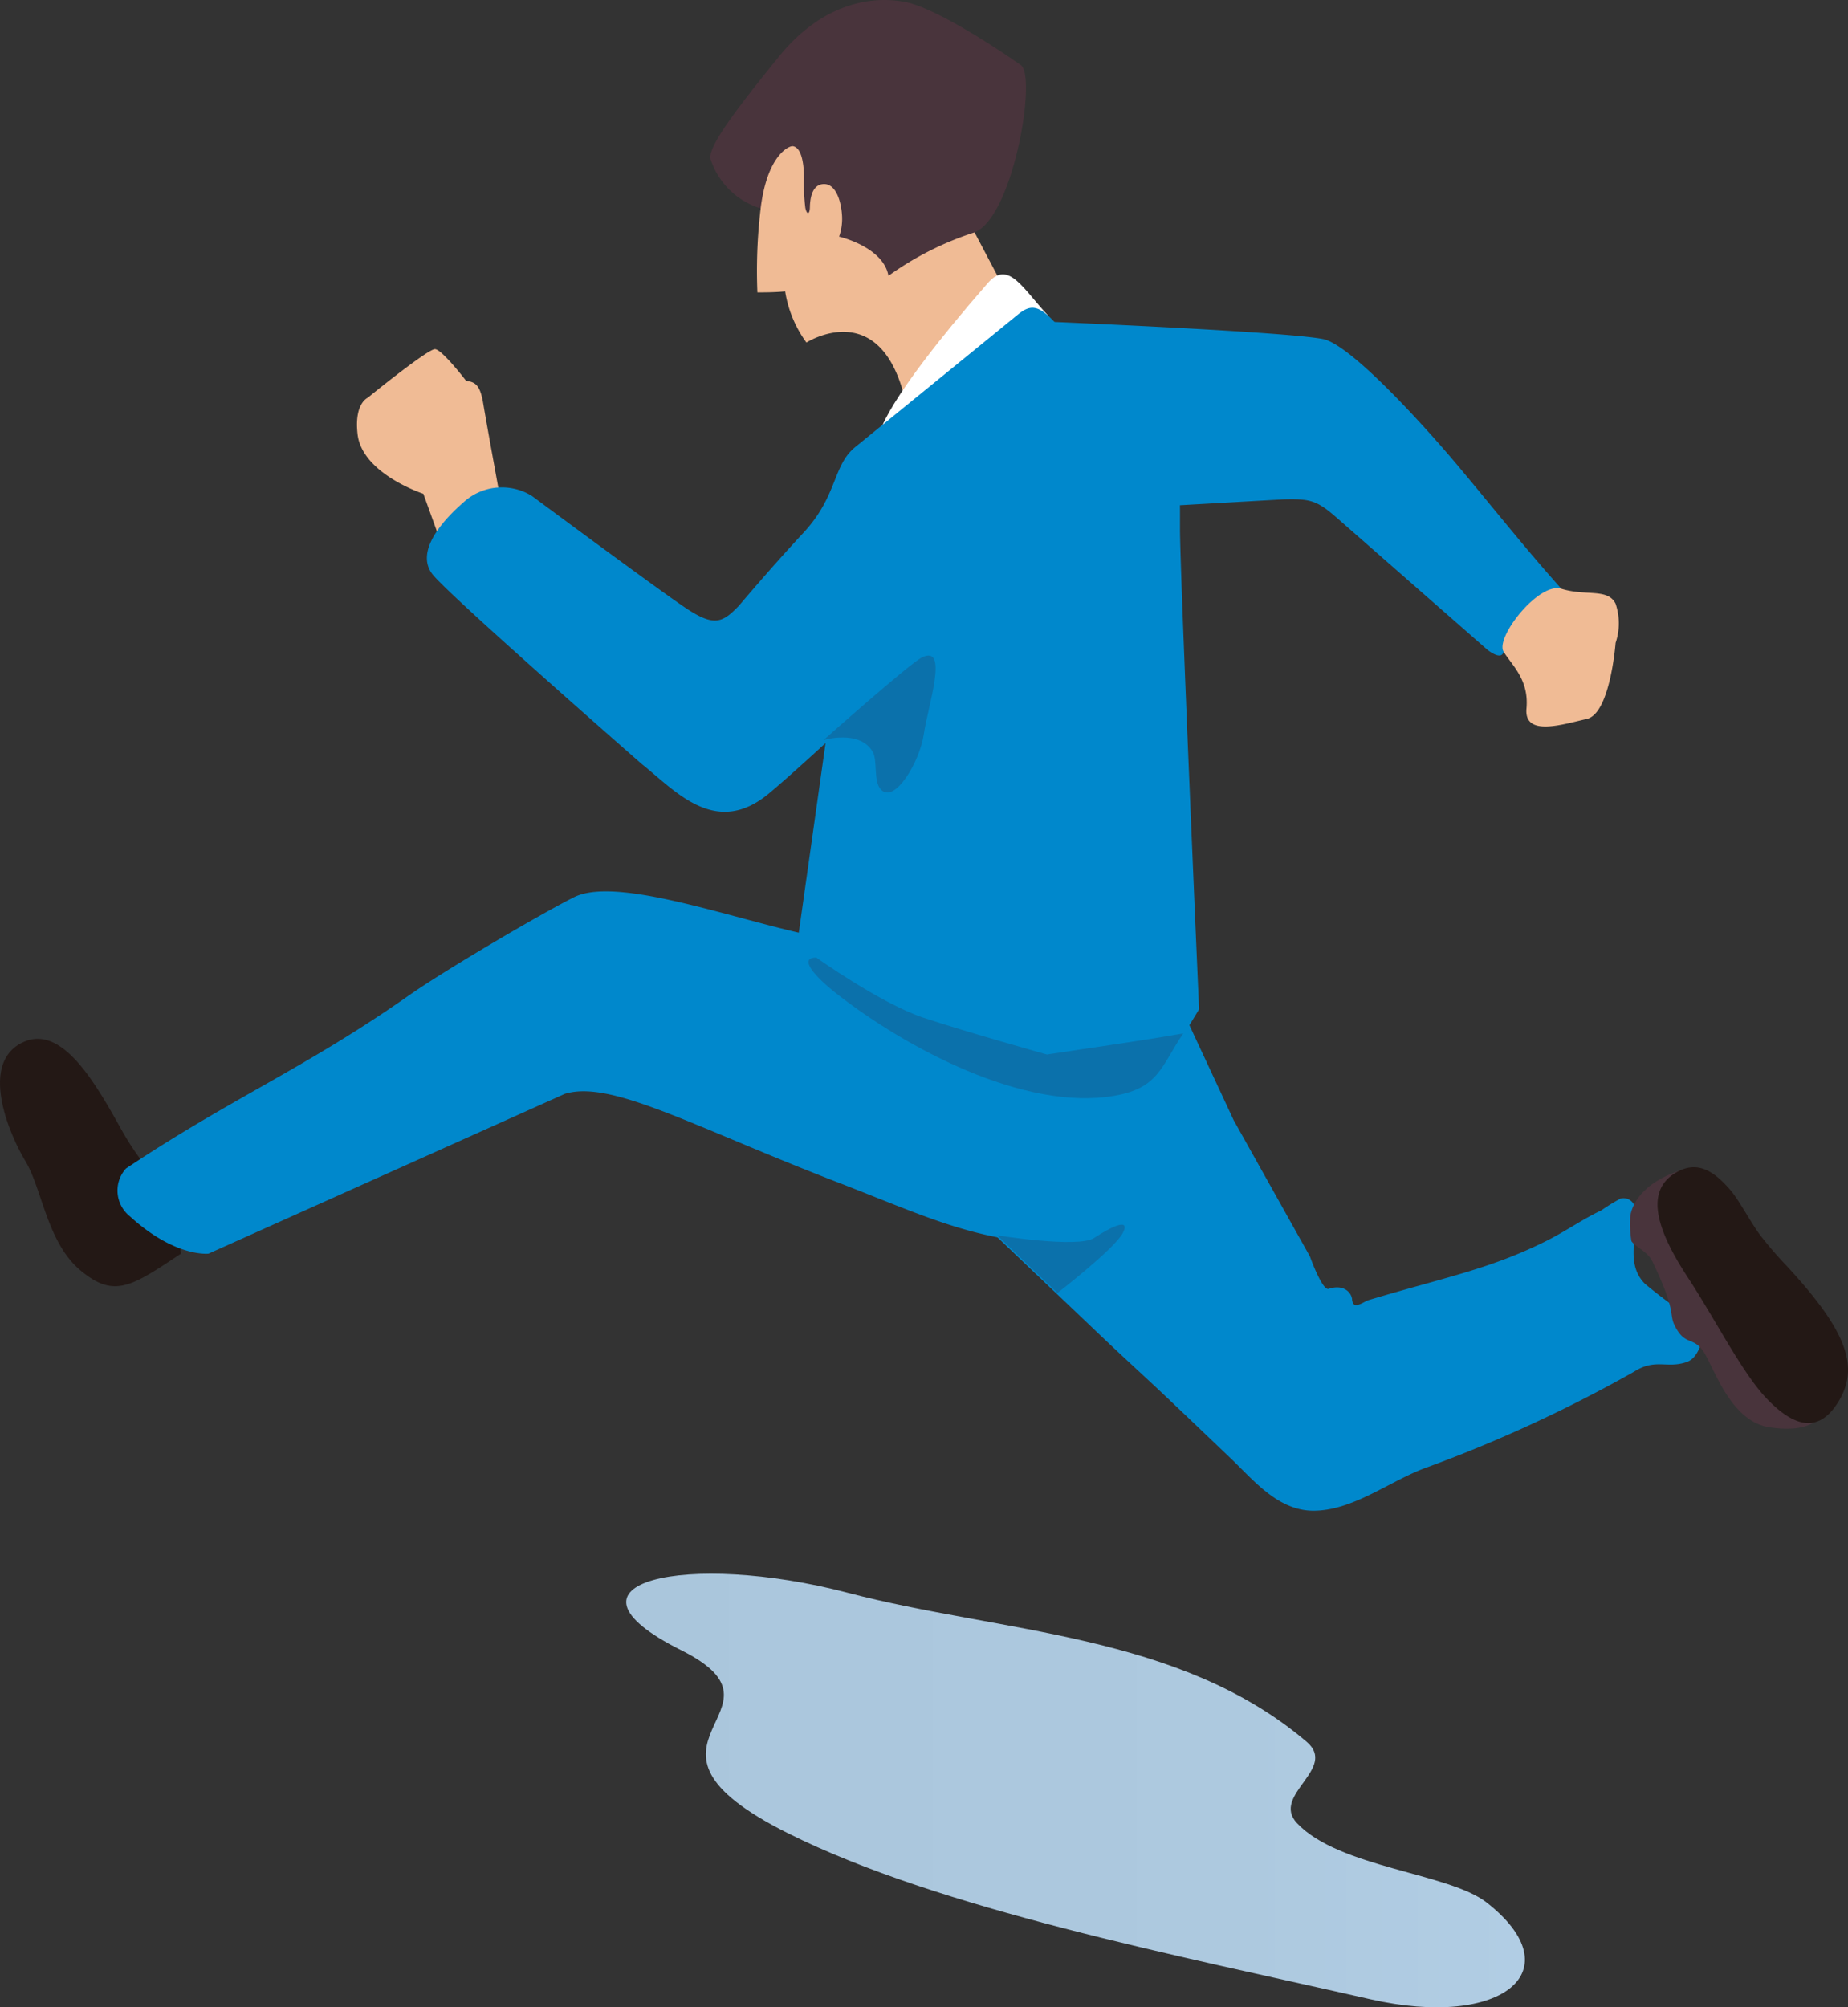 <svg xmlns="http://www.w3.org/2000/svg" width="132.035" height="143.412"><rect width="100%" height="100%" fill="#333333" stroke="none"/><defs><style>.a{fill:#f0bb95}.c{fill:#08c}.d{fill:#49343c}</style><linearGradient id="a" x1="44.741" y1="127.922" x2="108.945" y2="127.922" gradientUnits="userSpaceOnUse"><stop offset=".001" stop-color="#aac6dc"/><stop offset=".682" stop-color="#adc9df"/><stop offset="1" stop-color="#b1cde4"/></linearGradient></defs><path class="a" d="M35.736 35.576s-.98-5.344-1.212-6.756-.633-1.52-1.224-1.615c0 0-1.726-2.254-2.225-2.259s-4.337 3.088-4.8 3.472c0 0-.985.4-.727 2.613.328 2.822 4.7 4.248 4.7 4.248l1.2 3.326m22.899-23.711c-.018.149-.036.3-.052.46a37.515 37.515 0 0 0-.181 5.534s1.133.017 1.983-.07a8.446 8.446 0 0 0 1.52 3.654s5.219-3.335 7.018 3.952l7.932-6.253-3.46-6.558-2.776-2.628-9.86-4.332-2.879 1.993.605 3.725"/><path d="M74.921 22.583c-1.818-1.908-2.855-4.064-4.339-2.365C63 28.9 62.844 31 62.844 31l11.495-6.36.582-2.057" fill="#fff"/><path class="c" d="M59.291 50.918l-2.375 16.817c-.295.756-.421 1.093.861 2.185s3.928 3.151 3.928 3.151c.525.5 15.453 7.532 17.217 7.511s6.75-8.477 6.75-8.477-1.367-31.125-1.365-34.349.088-4.148-1.574-5.967c0 0-5.886-7.091-7.2-8.574s-1.9-1.464-2.773-.77l-11.615 9.464c-1.668 1.31-1.273 3.5-3.735 6.148-2.31 2.483-4.61 5.213-4.61 5.213-1.166 1.212-1.756 1.544-3.818.162s-10.98-8-10.98-8a4.063 4.063 0 0 0-4.664.265c-2.187 1.851-3.547 3.877-2.451 5.317s14.951 13.56 14.951 13.56c2.452 1.958 5.3 5.3 9.131 2.09s13.513-12.515 13.513-12.515"/><path class="d" d="M59.957 16.916h-.001.001zM72.938 4.653c-.71-.507-5.953-4.13-8.366-4.532-.791-.132-5.017-.881-8.91 3.91-3.724 4.584-5.162 6.687-4.873 7.4a5.431 5.431 0 0 0 3.552 3.457h.006c.464-3.795 2.028-4.489 2.306-4.444.9.149.783 2.489.783 2.489a14.846 14.846 0 0 0 .1 1.9c.105.544.329.516.33-.074.026-.811.248-1.552.943-1.606.89-.069 1.268 1.175 1.343 2.133a3.836 3.836 0 0 1-.2 1.621c.008 0 3.155.725 3.527 2.8a22.136 22.136 0 0 1 6.1-3.087c2.776-.965 4.521-11.135 3.359-11.967z"/><path class="c" d="M74.581 22.97s16.979.7 19.92 1.246c2.021.376 7.4 6.366 9.612 9 2.482 2.95 4.869 5.981 7.444 8.85.5.56-1.884.7-2.867 2.1a7.453 7.453 0 0 0-1.264 2.387c-.14.7-1.163-.137-1.163-.137L95.5 36.985c-1.427-1.251-1.908-1.356-3.811-1.308l-11.283.642M68.064 85.352l10.154 9.67c2.563 2.441 3.317 3.074 5.881 5.514q1.923 1.83 3.841 3.664c1.627 1.555 3.374 3.732 5.9 3.735 2.8 0 5.4-2.084 7.951-3.041a99.941 99.941 0 0 0 14.948-6.888c1.537-.972 2.3-.226 3.712-.674.978-.309 1.046-1.536 1.608-2.388a36.636 36.636 0 0 1-4.537-3.226c-1.373-1.41-.537-3.192-.735-5.034a.825.825 0 0 0-1.023-1.043 14.216 14.216 0 0 0-1.358.838c-1.316.617-2.463 1.437-3.8 2.117-4.083 2.069-7.344 2.648-12.856 4.3-.234.07-.878.574-1.08.212a.854.854 0 0 1-.07-.308c-.064-.479-.623-1.068-1.676-.717-.333.111-.949-1.256-1.334-2.317l-5.448-9.733-3.233-6.942"/><path class="d" d="M129.845 101.376s-.647 1.009-3.4.6c-2.537-.375-3.71-3.5-4.54-5.081s-1.467-.569-2.267-2.22c-.4-.818.157-.963-1.595-4.577-.321-.66-1.185-1.013-1.48-1.418a7.319 7.319 0 0 1-.093-1.583c-.013-.734.676-2.716 4.1-3.62l7.354 13.107z"/><path d="M119.856 83.713c-2.586 1.39-1.246 4.531.744 7.568s3.9 6.871 5.691 8.709c1.836 1.886 3.553 2.438 4.948.327 1.688-2.555.783-5.157-3.578-9.867a27.675 27.675 0 0 1-1.923-2.234c-.715-.976-1.485-2.476-2.134-3.224-1.158-1.334-2.304-2.057-3.748-1.279zM12.928 89.569c-3.586 2.391-4.781 3.188-7.172 1.2s-2.743-5.819-3.939-7.811-3.193-6.783-.4-8.377 5.186 2.4 7.178 5.986 3.586 4.383 3.586 4.383" fill="#231815"/><path class="c" d="M59.452 67.1c-5.381-.78-15.071-4.681-18.441-3-2.146 1.073-8.987 5.055-11.8 7.021C21.774 76.337 16.579 78.429 9 83.484a2.354 2.354 0 0 0 .28 3.417c3.23 2.949 5.617 2.668 5.617 2.668l25.462-11.42c3.308-1 9.042 2.289 19.527 6.337 5.871 2.267 9.783 4.2 15.295 4.334 3.685.088 5.471-10.122 8.056-12.755"/><path d="M74.8 75.34s-5.726-1.6-8.8-2.621-7.676-4.306-7.676-4.306c-1.31 0-.12 1.358 1.5 2.621 4.856 3.791 13.322 8.38 19.8 7.254 3.178-.552 3.341-2.126 4.915-4.456-3.231.568-6.492 1.009-9.739 1.508zM58.843 52.874s6.115-5.444 7.021-5.9c1.966-.983.421 3.51.14 5.476s-2.106 5.055-3.089 3.931c-.52-.594-.206-2.058-.561-2.667-.944-1.614-3.511-.84-3.511-.84zm12.403 35.384s5.8.936 6.928.188 2.621-1.5 2.059-.375-4.681 4.306-4.681 4.306z" fill="#0b71ab"/><path class="a" d="M111.557 42.064c1.757.544 3.31-.059 3.872 1.065a4.389 4.389 0 0 1 0 2.808s-.375 5.055-2.06 5.429-4.493 1.311-4.306-.749-1.027-3.068-1.637-4.061 2.507-4.995 4.131-4.492z"/><path d="M93.352 124.438c-9.141-7.766-21.776-7.757-32.829-10.655-11.3-2.965-21.691-.8-11.849 4.119 8.718 4.359-5.449 6.539 7.629 13.078 10.836 5.417 27.789 8.717 41.6 11.855 9.455 2.148 14.528-2.048 8.316-6.908-2.712-2.122-10.541-2.48-13.547-5.665-1.91-2.019 2.955-3.892.68-5.824z" fill="url(#a)"/></svg>